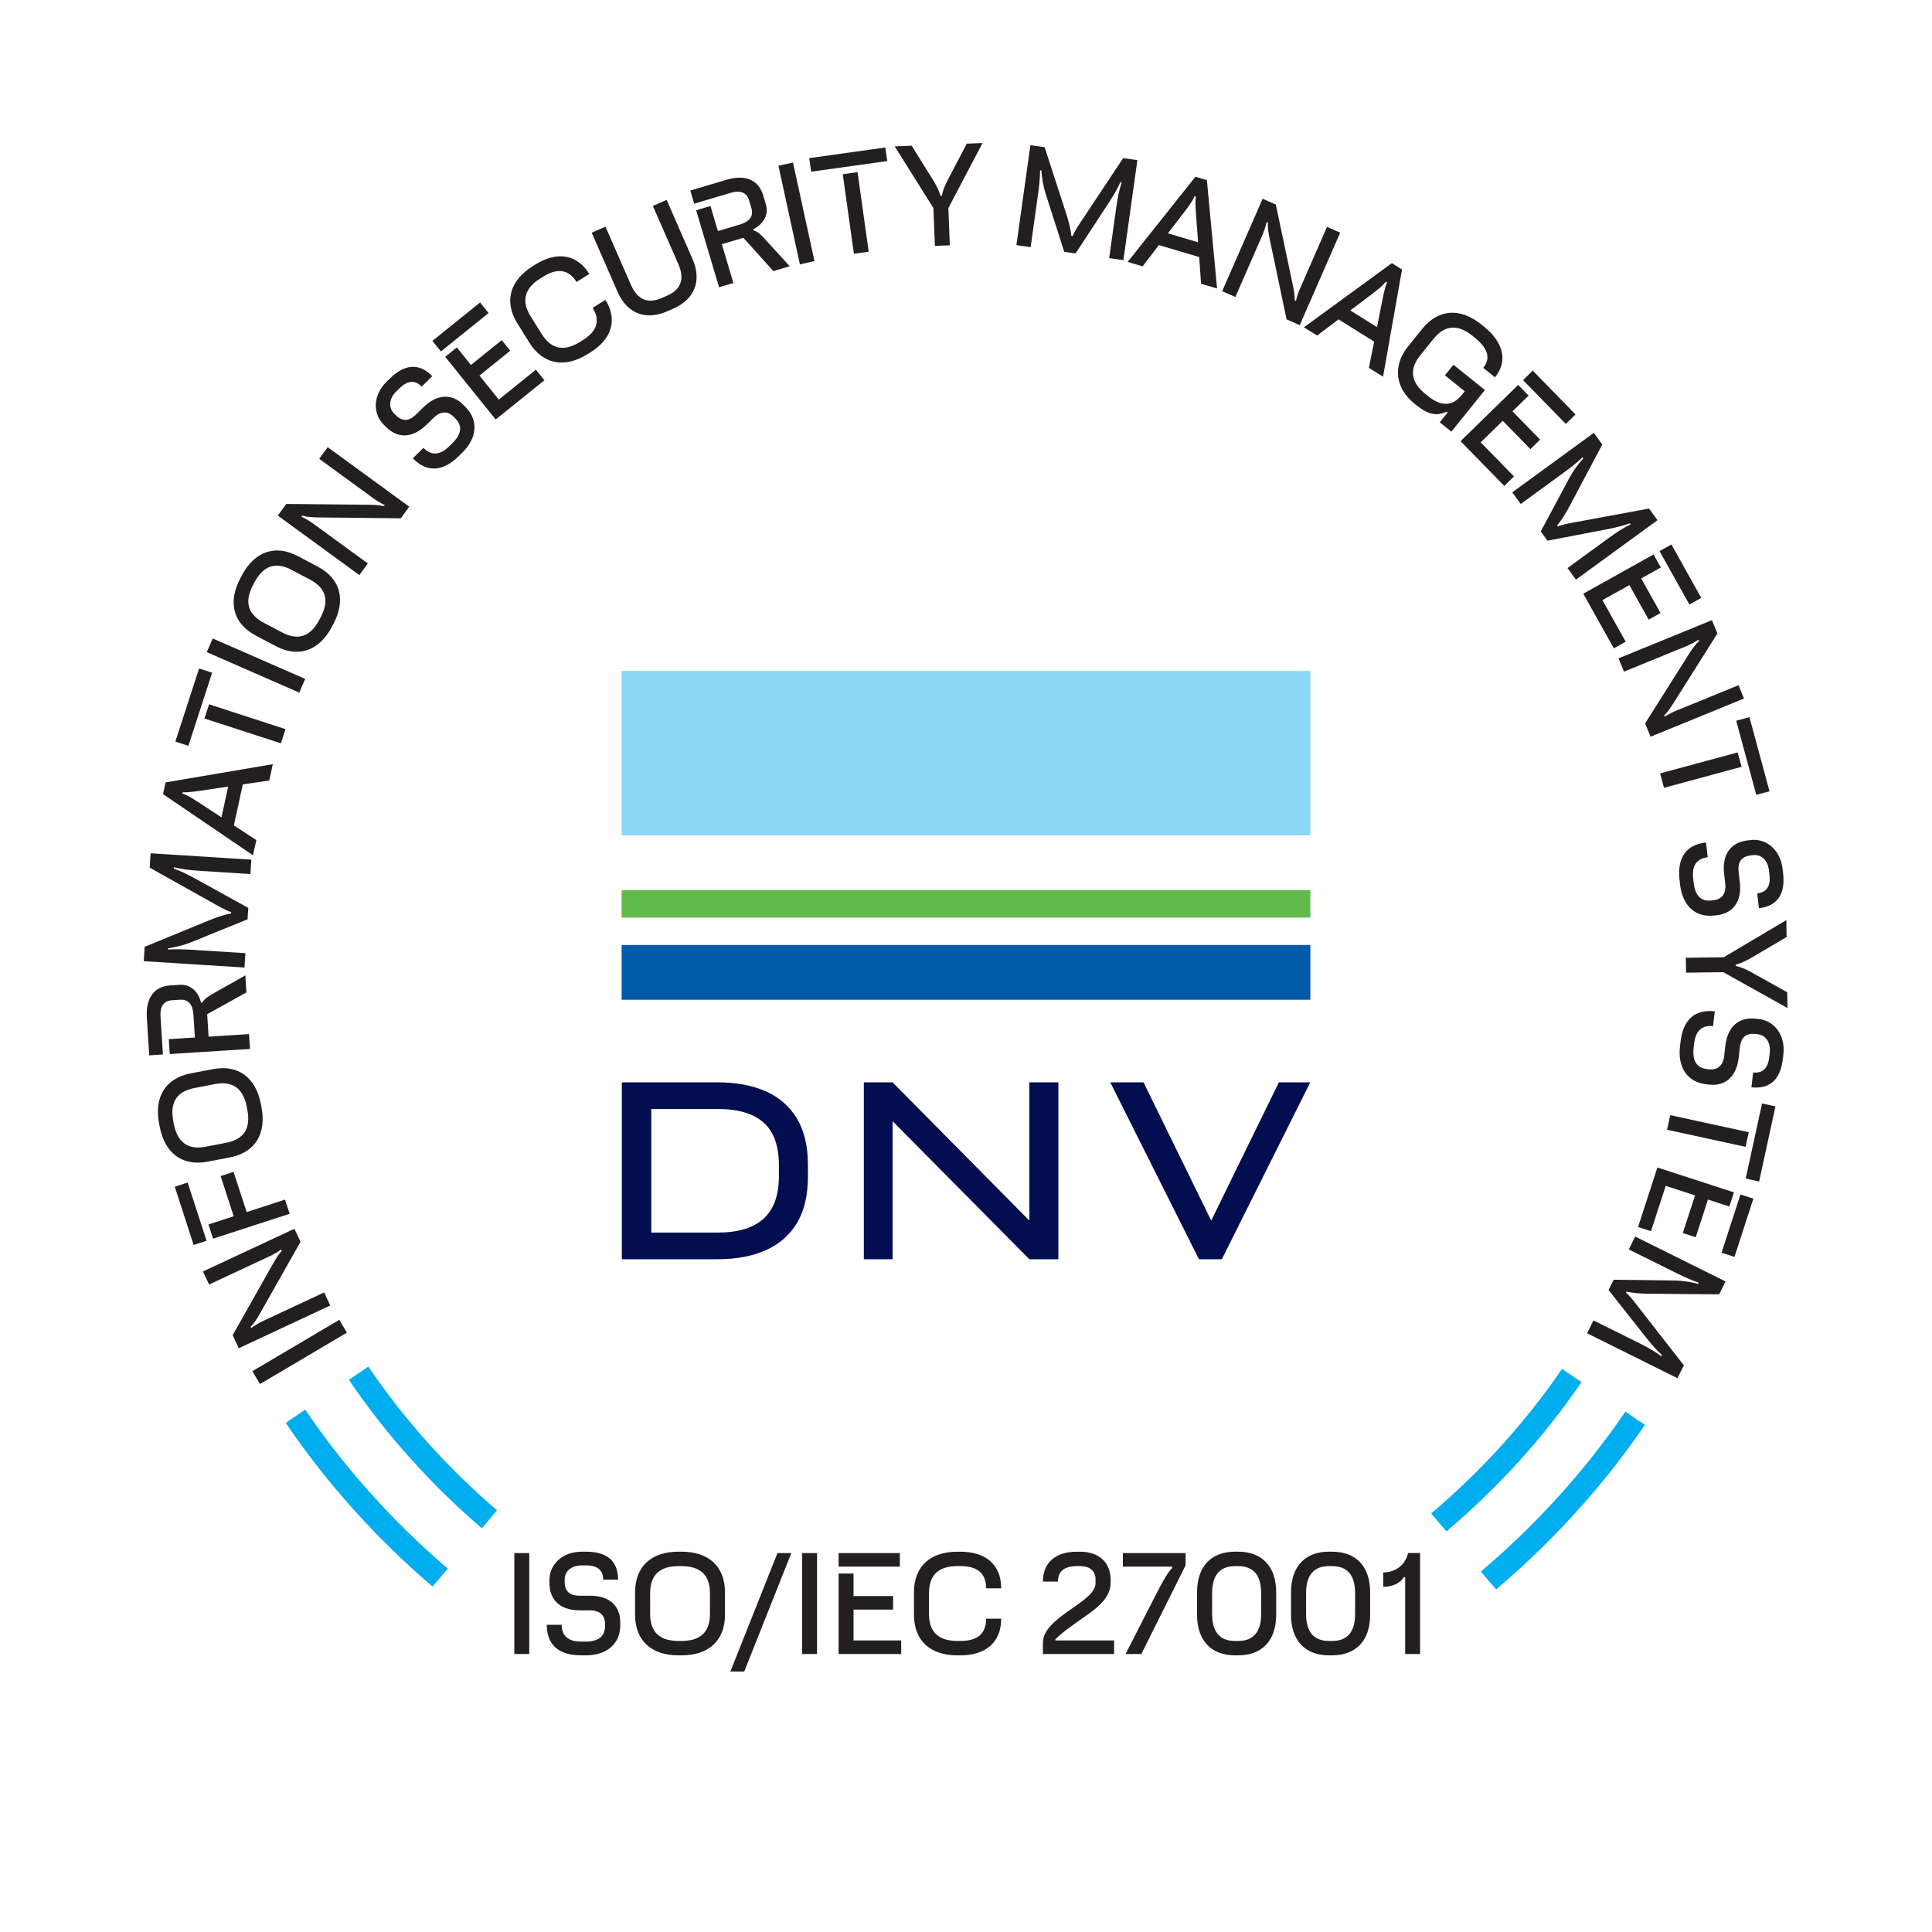 <?xml version="1.0" encoding="UTF-8"?>
<svg id="Layer_1" data-name="Layer 1" xmlns="http://www.w3.org/2000/svg" xmlns:xlink="http://www.w3.org/1999/xlink" viewBox="0 0 800 800">
  <defs>
    <style>
      .cls-1 {
        fill: none;
      }

      .cls-2 {
        fill: #231f20;
      }

      .cls-3 {
        fill: #8dd7f7;
      }

      .cls-4 {
        fill: #00adee;
      }

      .cls-5 {
        clip-path: url(#clippath-1);
      }

      .cls-6 {
        fill: #030e50;
      }

      .cls-7 {
        fill: #005aa9;
      }

      .cls-8 {
        fill: #61bb4c;
      }

      .cls-9 {
        clip-path: url(#clippath);
      }
    </style>
    <clipPath id="clippath">
      <circle class="cls-1" cx="400" cy="400" r="390"/>
    </clipPath>
    <clipPath id="clippath-1">
      <rect class="cls-1" x="5" y="5" width="790" height="948"/>
    </clipPath>
  </defs>
  <g class="cls-9">
    <g>
      <g class="cls-5">
        <path class="cls-4" d="M126.37,583.71l-8.05,5.49c17.13,25.26,37.67,47.97,60.78,67.77l6.3-7.44c-22.45-19.23-42.38-41.3-59.02-65.83M205.82,625.39c-20.27-17.39-38.28-37.35-53.3-59.51l-8.05,5.49c15.52,22.9,34.12,43.5,55.06,61.46l6.29-7.44ZM654.88,572.29l-8.09-5.45c-15.27,22.34-33.58,42.42-54.18,59.86l6.34,7.4c21.27-18.01,40.17-38.74,55.93-61.81M681.13,589.99l-8.09-5.45c-16.87,24.7-37.09,46.9-59.86,66.2l6.34,7.4c23.43-19.86,44.25-42.71,61.61-68.15"/>
        <path class="cls-2" d="M659.83,546.75l-2.65,5.33,37.43,18.6,2.65-5.33-18.33-23.49c-1.77-2.32-4.15-5.43-5.65-6.54l.25-.5c2.22.55,5.69.84,8.78.88l29.56.25,2.65-5.33-37.43-18.6-2.65,5.33,20.11,9.99c2.9,1.44,6.52,3.05,8.83,3.77l-.25.5c-2.82-.72-6.14-1.31-9.65-1.38l-25.3-.31-2.11,4.24,15.12,19.16c2.52,3.19,4.91,5.93,6.98,7.76l-.25.5c-2.3-1.76-5.69-3.7-8.74-5.21l-19.36-9.62ZM720.69,494.6l-7.83,24.12,5.35,1.73,7.83-24.11-5.35-1.74ZM686.29,483.43l-8,24.65,5.35,1.73,6.09-18.77,12.15,3.95-5.06,15.58,5.35,1.74,5.06-15.59,8.86,2.88,1.91-5.87-31.7-10.29ZM729.63,456.92l-6.77,31.09,5.55,1.21,6.77-31.09-5.55-1.21ZM691.61,461.76l-1.32,6.04,32.52,7.07,1.32-6.04-32.52-7.08ZM695.87,431.38l-.22,1.88c-1.01,8.81,3.07,14.82,10.82,15.71l1.22.14c6.42.74,11.34-3.02,12.26-11.1l.51-4.49c.35-2.99,1.74-5.91,6.45-5.38l.94.11c3.1.35,5.48,3.15,4.96,7.75l-.21,1.77c-.52,4.54-2.68,6.77-6.67,6.31l-.7,6.14c7.98.91,12.08-3.66,13.01-11.75l.22-1.88c.94-8.25-4.01-13.92-10-14.6l-1.49-.17c-5.92-.67-11.52,2.16-12.57,11.35l-.48,4.21c-.32,2.77-1.86,5.9-6.34,5.39l-.77-.09c-4.38-.5-6.11-3.56-5.51-8.82l.21-1.77c.6-5.21,3.18-7.71,7.84-7.18l.7-6.14c-8.7-1-13.19,3.98-14.17,12.62M698.07,396.58l.08,6.18,15.44-.2,26.55,14.83-.08-6.52-14.98-8.34c-2.19-1.2-4.43-2.17-6.33-2.54v-.56c1.83-.47,4.04-1.44,6.31-2.75l14.72-8.66-.09-7.02-25.94,15.38-15.66.2ZM695.47,364.36l.21,1.88c1.01,8.81,6.34,13.75,14.09,12.86l1.22-.14c6.42-.73,10.36-5.5,9.44-13.58l-.51-4.49c-.34-2.99.36-6.16,5.07-6.7l.94-.11c3.1-.36,6.05,1.83,6.57,6.43l.21,1.77c.52,4.54-1.09,7.2-5.08,7.65l.7,6.14c7.98-.91,10.95-6.3,10.02-14.39l-.22-1.88c-.94-8.25-7.05-12.65-13.03-11.97l-1.49.17c-5.93.67-10.74,4.7-9.69,13.89l.48,4.21c.31,2.77-.47,6.17-4.96,6.68l-.78.09c-4.38.5-6.75-2.09-7.35-7.35l-.2-1.78c-.6-5.21,1.36-8.23,6.01-8.77l-.7-6.14c-8.7.99-11.94,6.86-10.96,15.5M718.93,298.44l8.31,30.71,5.48-1.48-8.31-30.72-5.48,1.49ZM687.41,320.25l1.62,5.97,32.12-8.7-1.61-5.96-32.12,8.69ZM670.2,272.6l2.26,5.51,25.48-10.41c1.86-.76,3.79-1.79,5.42-2.81l.21.52c-1.45,1.32-2.73,3.04-4.41,5.71l-17.95,28.42,2.25,5.52,38.69-15.81-2.26-5.52-25.69,10.5c-1.76.71-3.34,1.54-4.87,2.53l-.21-.52c1.54-1.53,2.54-3.08,4.12-5.54l17.9-28.39-2.25-5.51-38.69,15.81ZM687.18,228.2l12.37,22.13,4.91-2.75-12.37-22.13-4.91,2.74ZM655.61,245.85l12.65,22.62,4.91-2.75-9.63-17.22,11.15-6.23,7.99,14.31,4.91-2.75-8-14.3,8.13-4.54-3.02-5.4-29.1,16.26ZM649.06,235.21l3.51,4.81,33.77-24.63-3.51-4.81-29.3,5.42c-2.87.51-6.73,1.18-8.41,2l-.33-.45c1.5-1.72,3.36-4.66,4.83-7.38l13.86-26.12-3.51-4.81-33.77,24.63,3.51,4.82,18.14-13.23c2.61-1.91,5.71-4.38,7.42-6.1l.33.45c-1.93,2.17-3.99,4.84-5.67,7.93l-11.94,22.31,2.79,3.83,23.97-4.58c3.99-.77,7.51-1.62,10.11-2.61l.33.45c-2.63,1.23-5.91,3.34-8.66,5.35l-17.47,12.74ZM630.67,157.4l17.71,18.14,4.02-3.93-17.71-18.14-4.02,3.93ZM604.79,182.67l18.1,18.54,4.02-3.93-13.78-14.11,9.14-8.92,11.45,11.72,4.02-3.92-11.45-11.73,6.67-6.5-4.32-4.43-23.85,23.29ZM585.76,167.18l.82.66c4.65,3.75,8.27,4.59,12.41,2.64l.43.35-3.25,4.04,4.82,3.87,13.87-17.23-13.02-10.48-3.53,4.38,8.21,6.61-1.19,1.47c-3.92,4.87-8.6,4.9-14.11.46l-.95-.77c-6.04-4.86-6.89-10.21-2.13-16.11l5.38-6.68c4.75-5.91,10.16-6.21,16.19-1.35l.95.77c5.43,4.38,6.75,8.52,3.53,12.51l4.86,3.91c5.49-6.82,3.43-14.55-4.6-21.02l-1.04-.84c-8.6-6.93-17.71-6.62-24.54,1.85l-5.8,7.2c-6.82,8.47-4.97,17.62,2.68,23.77M539.93,135.52l5.48,3.42,8.85-6.7,14.75,9.21-2.18,10.86,5.86,3.66,7.86-44.37-4.21-2.63-36.41,26.55ZM566.48,122.99c2.86-2.16,5.87-4.35,7.39-6.37l.47.3c-1.03,2.39-1.69,6.18-2.45,9.92l-1.69,8.61-11.06-6.91,7.34-5.55ZM506.08,120.58l5.46,2.39,11.03-25.23c.81-1.84,1.47-3.92,1.93-5.79l.51.22c-.12,1.96.16,4.09.82,7.17l6.91,32.9,5.46,2.39,16.75-38.29-5.46-2.39-11.13,25.43c-.76,1.73-1.32,3.44-1.73,5.21l-.51-.22c.04-2.17-.33-3.98-.9-6.84l-6.93-32.84-5.46-2.39-16.76,38.29ZM466.94,108.45l6.2,1.84,6.74-8.81,16.67,4.96.79,11.05,6.62,1.97-4.21-44.86-4.75-1.41-28.05,35.26ZM489.21,89.32c2.18-2.84,4.5-5.76,5.43-8.1l.53.16c-.36,2.57.02,6.4.28,10.2l.66,8.75-12.5-3.72,5.6-7.3ZM459.28,106.89l5.9.82,5.79-41.4-5.9-.82-16.48,24.82c-1.63,2.42-3.83,5.66-4.41,7.44l-.55-.08c-.19-2.28-1.01-5.66-1.95-8.61l-9.12-28.12-5.9-.82-5.79,41.39,5.9.82,3.11-22.24c.45-3.21.84-7.15.78-9.58l.55.08c.21,2.9.7,6.23,1.76,9.59l7.71,24.1,4.69.66,13.38-20.41c2.22-3.41,4.07-6.52,5.16-9.07l.55.08c-.95,2.74-1.71,6.57-2.18,9.94l-3,21.41ZM387.11,101.81l6.18-.23-.59-15.43,14.15-26.92-6.52.25-7.96,15.19c-1.14,2.22-2.06,4.49-2.37,6.39l-.56.02c-.51-1.82-1.54-4.01-2.91-6.25l-9.03-14.49-7.02.27,16.03,25.55.6,15.65ZM335.88,71.1l31.51-4.41-.79-5.62-31.51,4.41.79,5.62ZM353.59,105.09l6.12-.85-4.62-32.96-6.12.86,4.62,32.95ZM331.22,109.46l6.04-1.32-8.89-40.84-6.04,1.32,8.89,40.84ZM297.75,118.95l5.93-1.76-4.78-16.08,8.92-2.65,12.42,13.81,6.78-2.02-9.31-10.19c-2.59-2.84-3.71-4.07-5.61-4.61l-.16-.54c3.35-1.63,6.67-5.3,5.18-10.32l-1.06-3.58c-2.03-6.84-7.73-8.8-15.32-6.54l-14.9,4.43,1.62,5.44,14.95-4.45c4.11-1.23,6.77-.32,7.81,3.2l.88,2.94c1.05,3.53-.68,5.73-4.79,6.96l-9.04,2.69-3.08-10.37-5.93,1.76,9.49,31.89ZM276.38,128.86l2.25-.98c8.88-3.89,12.16-11.4,8.1-20.69l-10.68-24.41-5.71,2.5,10.55,24.1c2.73,6.23,1.03,10.56-4.69,13.07l-2.15.94c-5.72,2.5-10.05.81-12.78-5.42l-10.55-24.11-5.71,2.5,10.68,24.41c4.06,9.29,11.81,11.98,20.69,8.09M243.3,146.65l1.14-.71c8.8-5.49,11.44-13.44,6.25-21.77l-5.29,3.3c3.31,5.3,1.79,9.73-4.16,13.44l-1.04.65c-6.58,4.1-11.9,3.15-15.92-3.28l-4.54-7.29c-4.01-6.43-2.53-11.63,4.05-15.74l1.04-.65c5.96-3.72,10.6-3.13,13.91,2.16l5.29-3.31c-5.19-8.32-13.51-9.43-22.3-3.94l-1.14.71c-9.36,5.85-12.07,14.55-6.31,23.78l4.9,7.85c5.76,9.22,14.77,10.62,24.13,4.78M182.57,145.53l19.75-15.9-3.53-4.38-19.74,15.91,3.52,4.38ZM205.26,173.71l20.18-16.25-3.53-4.38-15.37,12.38-8.01-9.95,12.76-10.28-3.53-4.38-12.76,10.28-5.84-7.26-4.81,3.88,20.9,25.96ZM189.91,188.92l1.35-1.33c6.34-6.19,6.98-13.43,1.53-19.01l-.86-.88c-4.51-4.63-10.7-4.82-16.52.87l-3.23,3.15c-2.16,2.1-5.09,3.49-8.41.09l-.66-.67c-2.18-2.24-2.26-5.91,1.05-9.14l1.28-1.24c3.27-3.19,6.35-3.56,9.16-.68l4.42-4.32c-5.61-5.74-11.68-4.79-17.51.9l-1.35,1.32c-5.94,5.81-5.68,13.33-1.47,17.64l1.05,1.08c4.17,4.27,10.29,5.6,16.91-.86l3.03-2.96c2-1.95,5.17-3.41,8.32-.18l.55.56c3.08,3.15,2.49,6.62-1.3,10.32l-1.28,1.25c-3.75,3.66-7.34,3.97-10.61.62l-4.43,4.32c6.11,6.27,12.74,5.24,18.97-.84M148.81,238.13l3.51-4.81-22.25-16.23c-1.62-1.18-3.51-2.29-5.24-3.13l.33-.45c1.88.54,4.02.72,7.18.75l33.61.36,3.51-4.82-33.77-24.63-3.51,4.81,22.43,16.36c1.53,1.11,3.07,2.03,4.71,2.81l-.33.45c-2.11-.51-3.96-.54-6.88-.6l-33.57-.33-3.51,4.82,33.77,24.63ZM132.2,256.7c-3.62,6.86-8.7,8.71-15.4,5.18l-7.59-4.01c-6.71-3.54-8.04-8.78-4.42-15.63l.57-1.09c3.62-6.85,8.7-8.71,15.4-5.17l7.6,4.01c6.71,3.53,8.04,8.78,4.42,15.63l-.57,1.08ZM137.44,259.53l.62-1.19c5.15-9.76,3.1-18.65-6.51-23.72l-8.19-4.32c-9.61-5.07-18.1-1.74-23.25,8.02l-.62,1.18c-5.15,9.77-3.1,18.65,6.51,23.72l8.18,4.32c9.61,5.07,18.11,1.74,23.26-8.02M123.91,286.79l2.47-5.66-38.29-16.76-2.47,5.66,38.29,16.76ZM78.01,308.83l9.83-30.27-5.4-1.75-9.83,30.26,5.4,1.76ZM116.32,307.79l1.91-5.87-31.65-10.28-1.91,5.88,31.65,10.27ZM104.76,354.18l1.37-6.32-9.29-6.07,3.7-16.99,10.96-1.61,1.47-6.76-44.42,7.55-1.05,4.85,37.26,25.33ZM84.01,333.41c-3-1.97-6.08-4.06-8.48-4.82l.12-.54c2.59.16,6.39-.5,10.16-1.04l8.67-1.3-2.77,12.74-7.69-5.04ZM103.7,361.91l.37-5.95-41.71-2.64-.38,5.95,26,14.55c2.54,1.45,5.93,3.39,7.74,3.85l-.03.56c-2.26.36-5.56,1.43-8.43,2.59l-27.36,11.23-.37,5.95,41.71,2.64.38-5.95-22.41-1.42c-3.23-.21-7.19-.29-9.61-.06l.04-.55c2.88-.43,6.16-1.18,9.43-2.47l23.44-9.52.3-4.73-21.36-11.8c-3.56-1.96-6.81-3.56-9.44-4.45l.03-.56c2.8.74,6.68,1.2,10.08,1.42l21.58,1.37ZM103.51,434.36l-.39-6.16-16.74,1.06-.59-9.29,16.24-9.02-.45-7.06-12.02,6.79c-3.34,1.88-4.8,2.7-5.75,4.44l-.56.03c-.84-3.63-3.67-7.69-8.9-7.36l-3.73.23c-7.12.45-10.31,5.56-9.81,13.47l.98,15.51,5.67-.36-.99-15.57c-.27-4.29,1.2-6.67,4.87-6.9l3.06-.2c3.67-.23,5.43,1.95,5.7,6.23l.6,9.4-10.8.69.39,6.17,33.21-2.11ZM102.42,459.55c1.46,7.61-1.34,12.23-8.79,13.66l-8.43,1.62c-7.45,1.43-11.76-1.83-13.22-9.45l-.23-1.2c-1.46-7.61,1.34-12.23,8.79-13.66l8.43-1.62c7.45-1.43,11.76,1.83,13.22,9.45l.23,1.2ZM108.28,458.49l-.25-1.32c-2.08-10.84-9.23-16.5-19.91-14.46l-9.09,1.74c-10.68,2.05-15.23,9.94-13.15,20.79l.25,1.31c2.08,10.85,9.23,16.5,19.9,14.46l9.09-1.74c10.68-2.05,15.23-9.95,13.15-20.79M85.54,513.78l-7.83-24.11-5.35,1.73,7.83,24.12,5.35-1.74ZM119.94,502.61l-1.91-5.88-15.9,5.17-5.41-16.65-5.35,1.74,5.4,16.64-10.45,3.39,1.91,5.88,31.7-10.29ZM136.75,540.57l-2.52-5.4-24.95,11.65c-1.82.85-3.7,1.97-5.27,3.08l-.23-.51c1.38-1.38,2.58-3.17,4.12-5.93l16.54-29.26-2.52-5.4-37.87,17.69,2.52,5.4,25.15-11.74c1.72-.8,3.26-1.71,4.74-2.76l.23.51c-1.47,1.61-2.38,3.2-3.85,5.73l-16.49,29.24,2.52,5.4,37.87-17.69ZM143.64,551.83l-3.14-5.32-35.98,21.27,3.14,5.32,35.98-21.27Z"/>
        <path class="cls-2" d="M572.76,657.07c4.46,0,7.41-2.01,8.53-4.01h.56v31.82h6.18v-41.8h-4.96c-1.34,5.41-5.63,8.03-10.31,8.03v5.96ZM550.36,679.49c-6.25,0-9.54-3.62-9.54-11.2v-8.59c0-7.58,3.29-11.2,9.54-11.2h1.23c6.24,0,9.53,3.62,9.53,11.2v8.59c0,7.58-3.29,11.2-9.53,11.2h-1.23ZM550.3,685.44h1.34c9.7,0,15.71-5.96,15.71-16.83v-9.26c0-10.87-6.01-16.83-15.71-16.83h-1.34c-9.7,0-15.72,5.96-15.72,16.83v9.26c0,10.87,6.01,16.83,15.72,16.83M511.45,679.49c-6.25,0-9.54-3.62-9.54-11.2v-8.59c0-7.58,3.29-11.2,9.54-11.2h1.23c6.24,0,9.53,3.62,9.53,11.2v8.59c0,7.58-3.29,11.2-9.53,11.2h-1.23ZM511.39,685.44h1.34c9.7,0,15.71-5.96,15.71-16.83v-9.26c0-10.87-6.01-16.83-15.71-16.83h-1.34c-9.7,0-15.72,5.96-15.72,16.83v9.26c0,10.87,6.01,16.83,15.72,16.83M472.6,684.89l18.33-36.73v-5.07h-25.97v5.62h20.4v.56c-1.56,1.56-3.34,4.4-6.58,10.76l-12.71,24.86h6.52ZM431.86,684.89h29.47v-5.62h-24.3v-.56l1.84-1.62c8.87-7.8,21.01-12.32,21.01-21.69v-1.23c0-7.25-4.84-11.64-12.65-11.64h-1.34c-8.7,0-14.04,4.4-14.04,12.37h6.23c0-4.35,2.74-6.41,7.86-6.41h1.23c4.24,0,6.47,2.06,6.47,5.52v1.56c0,7.98-21.79,13.88-21.79,24.7v4.62ZM396.4,685.44h1.34c10.37,0,16.83-5.35,16.83-15.16h-6.24c0,6.24-3.62,9.2-10.65,9.2h-1.23c-7.75,0-11.77-3.62-11.77-11.2v-8.59c0-7.58,4.01-11.2,11.77-11.2h1.23c7.02,0,10.65,2.95,10.65,9.2h6.24c0-9.81-6.46-15.16-16.83-15.16h-1.34c-11.04,0-17.95,5.96-17.95,16.83v9.26c0,10.87,6.91,16.83,17.95,16.83M347.25,648.71h25.36v-5.62h-25.36v5.62ZM347.25,684.89h25.91v-5.62h-19.73v-12.77h16.39v-5.62h-16.39v-9.31h-6.18v33.33ZM332.14,684.89h6.18v-41.8h-6.18v41.8ZM302.43,692.14h5.74l19.5-49.05h-5.74l-19.5,49.05ZM280.97,679.49c-7.75,0-11.76-3.62-11.76-11.2v-8.59c0-7.58,4.01-11.2,11.76-11.2h1.23c7.75,0,11.77,3.62,11.77,11.2v8.59c0,7.58-4.01,11.2-11.77,11.2h-1.23ZM280.91,685.44h1.34c11.04,0,17.95-5.96,17.95-16.83v-9.26c0-10.87-6.91-16.83-17.95-16.83h-1.34c-11.04,0-17.94,5.96-17.94,16.83v9.26c0,10.87,6.91,16.83,17.94,16.83M240.56,685.44h1.9c8.87,0,14.38-4.73,14.38-12.54v-1.23c0-6.47-4.29-10.92-12.42-10.92h-4.52c-3.01,0-6.08-1.06-6.08-5.8v-.95c0-3.13,2.51-5.8,7.13-5.8h1.79c4.57,0,7.02,1.9,7.02,5.91h6.18c0-8.03-5.01-11.59-13.15-11.59h-1.9c-8.31,0-13.37,5.57-13.37,11.59v1.5c0,5.96,3.45,11.2,12.7,11.2h4.24c2.79,0,6.08,1.17,6.08,5.69v.78c0,4.4-2.84,6.47-8.14,6.47h-1.78c-5.24,0-8.03-2.29-8.03-6.97h-6.18c0,8.75,5.46,12.65,14.15,12.65M212.97,684.89h6.18v-41.8h-6.18v41.8Z"/>
        <path class="cls-6" d="M322.53,486.95c0,7.94-2.12,13.83-6.35,17.67-4.24,3.85-10.55,5.76-18.95,5.76h-27.54v-51.17h27.54c8.4,0,14.71,1.87,18.95,5.62,4.23,3.74,6.35,9.68,6.35,17.82v4.3ZM317.16,451.94c-5.6-2.51-12.27-3.76-20.02-3.76h-39.65v73.24h39.65c7.75,0,14.42-1.25,20.02-3.76,5.6-2.5,9.89-6.28,12.89-11.33,2.99-5.04,4.49-11.38,4.49-19v-5.08c0-7.61-1.5-13.95-4.49-19-3-5.04-7.3-8.82-12.89-11.33"/>
      </g>
      <polygon class="cls-6" points="426.24 505.42 369.6 448.18 362.86 448.18 357.69 448.18 357.69 521.43 369.6 521.43 369.6 464.26 426.24 521.43 438.25 521.43 438.25 448.18 426.24 448.18 426.24 505.42"/>
      <rect class="cls-3" x="257.4" y="277.83" width="285.19" height="68.1"/>
      <rect class="cls-8" x="257.4" y="368.61" width="285.19" height="11.36"/>
      <rect class="cls-7" x="257.4" y="391.29" width="285.19" height="22.69"/>
      <polygon class="cls-6" points="529.56 448.18 501.54 505.42 473.51 448.18 459.74 448.18 496.46 521.42 505.93 521.42 542.55 448.18 529.56 448.18"/>
    </g>
  </g>
</svg>